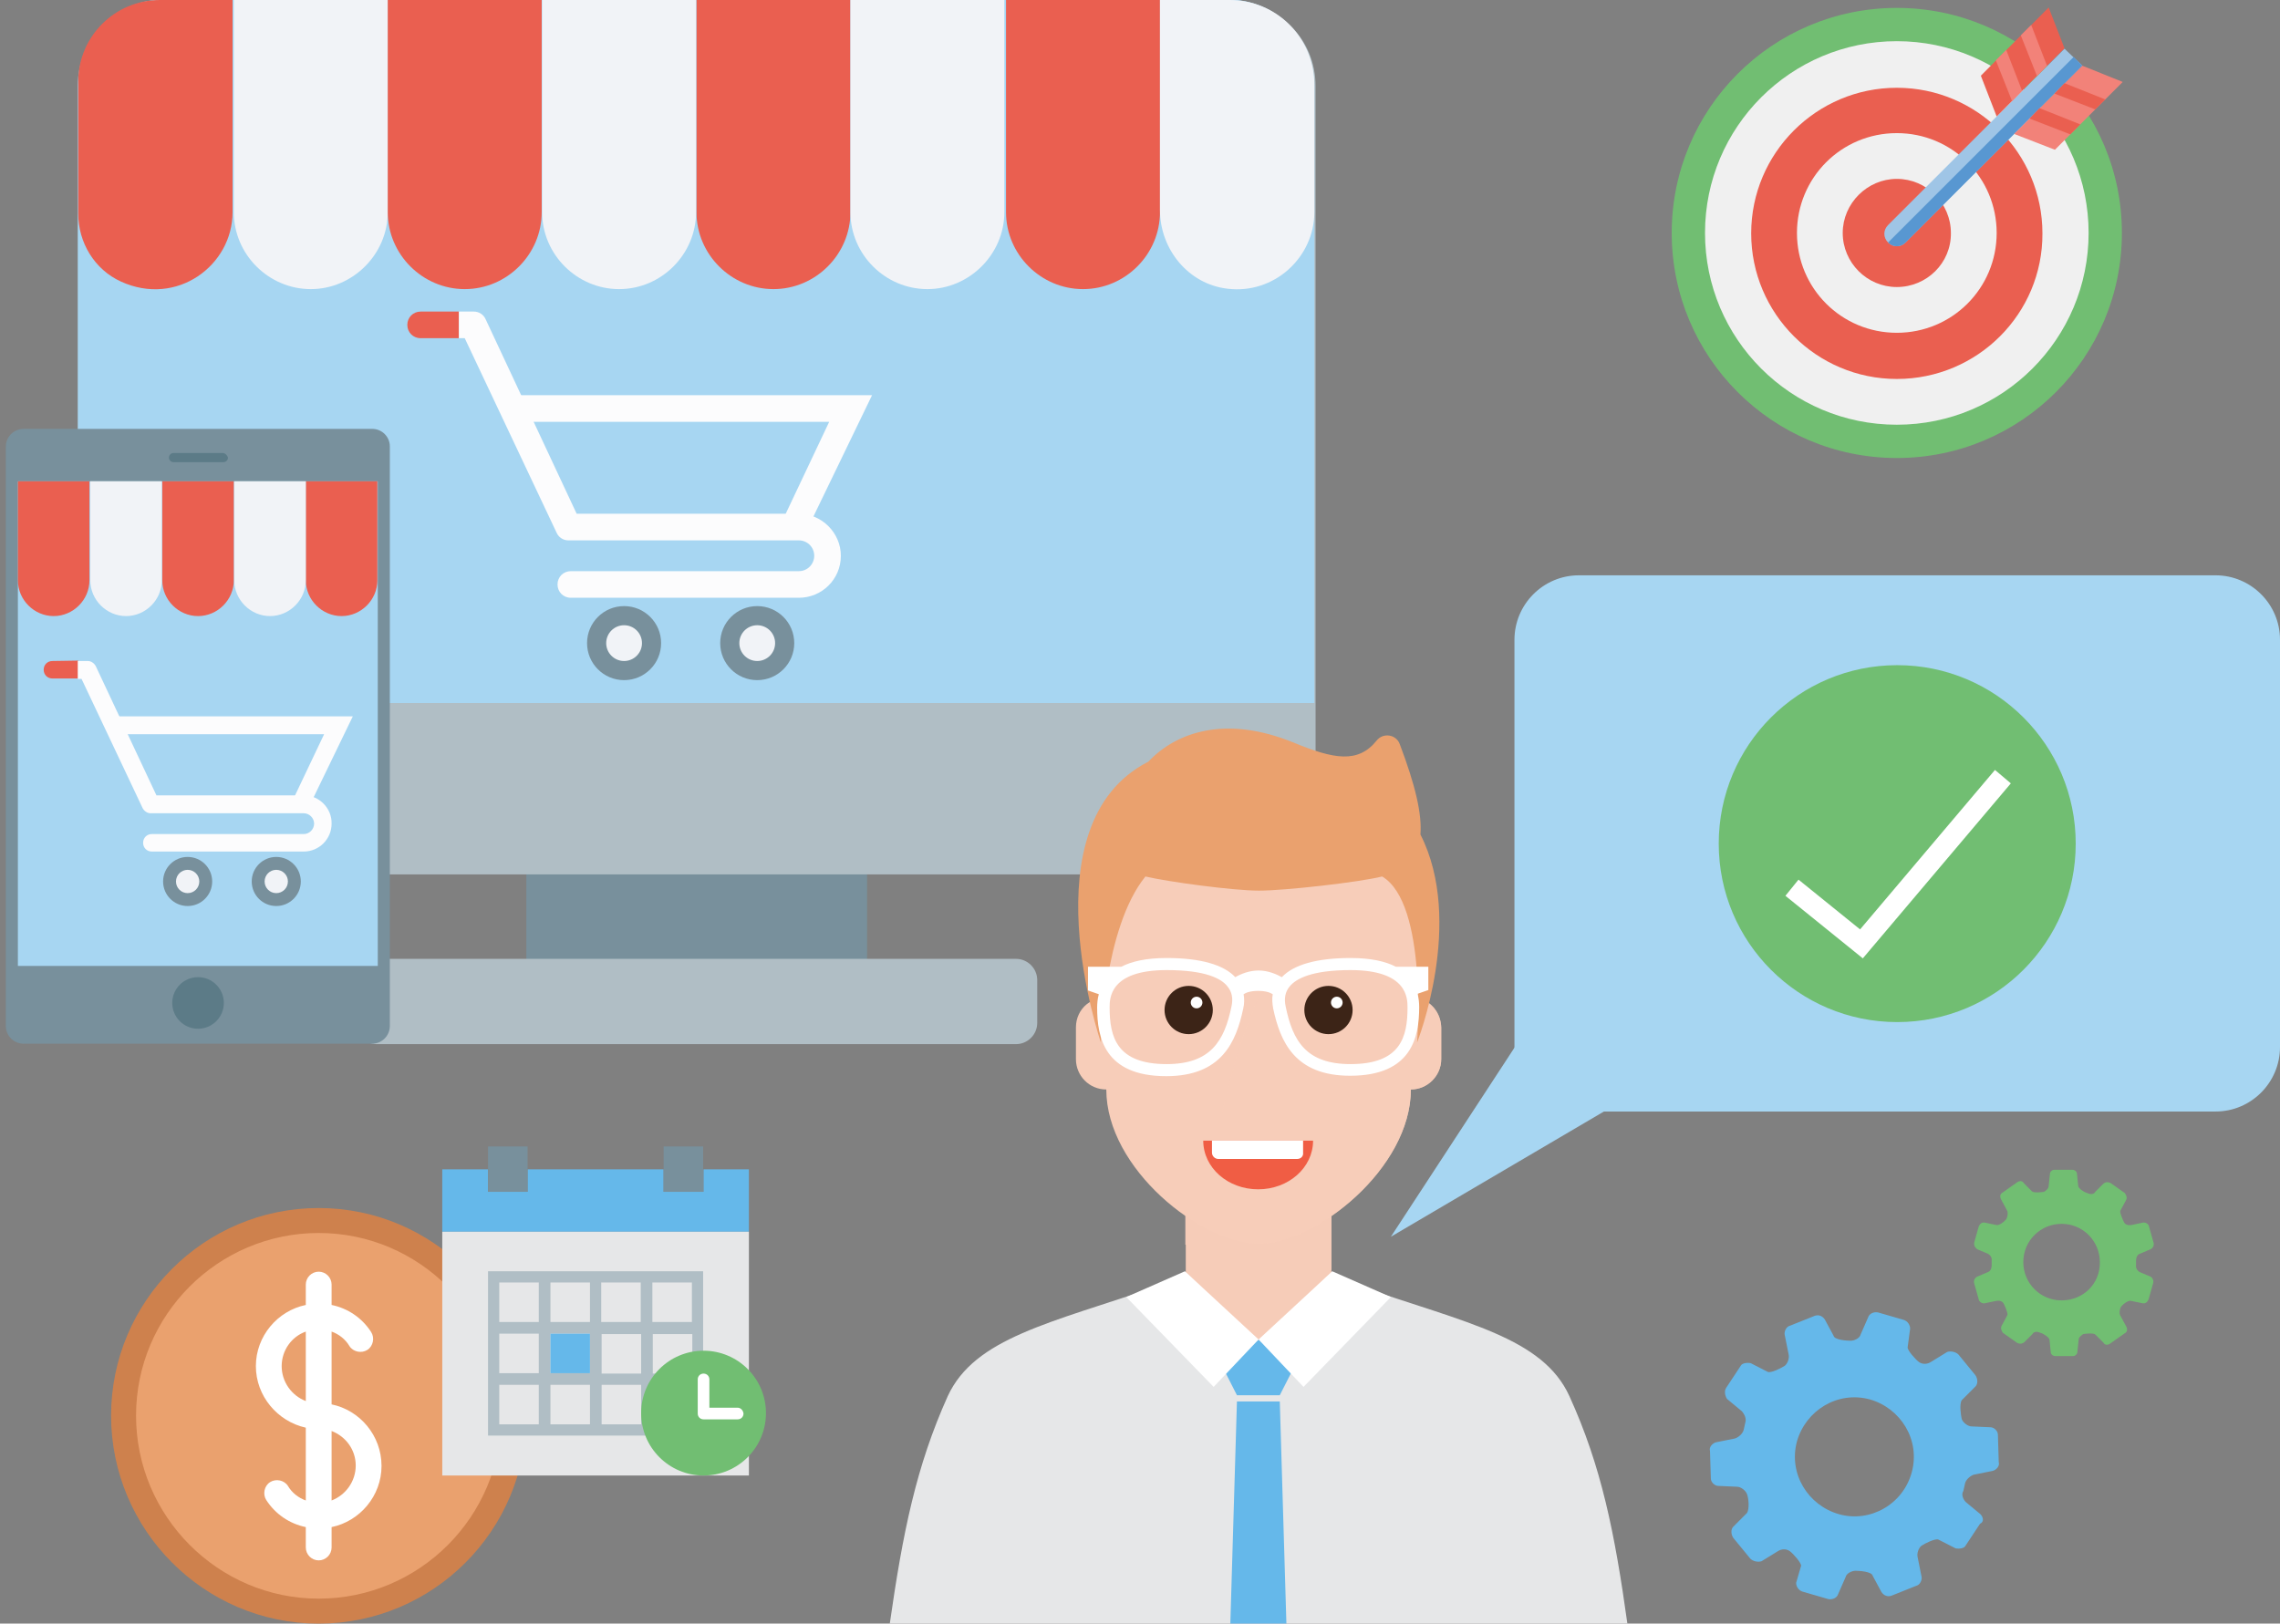 <?xml version="1.0" encoding="utf-8"?>
<!-- Generator: Adobe Illustrator 19.1.1, SVG Export Plug-In . SVG Version: 6.00 Build 0)  -->
<svg version="1.0" id="Layer_1" xmlns="http://www.w3.org/2000/svg" xmlns:xlink="http://www.w3.org/1999/xlink" x="0px" y="0px"
	 viewBox="-99 85.7 548 390.3" style="enable-background:new -99 85.7 548 390.3;" xml:space="preserve">
<rect x="-99" y="85.7" width="548" height="390.3" fill="#808080" stroke="none"/>
<style type="text/css">
	.st0{fill:#78909C;}
	.st1{fill:#65B8EA;}
	.st2{fill:#F4AE7A;}
	.st3{fill:#FCC49D;}
	.st4{fill:#71BE72;}
	.st5{fill:#95D195;}
	.st6{fill:none;stroke:#B0BEC5;stroke-width:2;stroke-miterlimit:10;}
	.st7{fill:#B0BEC5;}
	.st8{fill:#FFFFFF;}
	.st9{fill:#D1D4D1;}
	.st10{fill:none;stroke:#71BE72;stroke-width:3;stroke-miterlimit:10;}
	.st11{fill:#A7D6F2;}
	.st12{fill:#5C7B87;}
	.st13{fill:#FCFCFD;}
	.st14{fill:#F1F3F7;}
	.st15{fill:#EA5F50;}
	.st16{fill:#F6CCB8;}
	.st17{fill:#E6E7E8;}
	.st18{fill:#F7CDB9;}
	.st19{opacity:0.8;fill:#F7CDB9;}
	.st20{fill:#3C2417;}
	.st21{fill:#F05D44;}
	.st22{fill:#EAA16E;}
	.st23{fill:none;stroke:#FFFFFF;stroke-width:5;stroke-miterlimit:10;}
	.st24{fill:#F0F0F0;}
	.st25{fill:#9FC5E6;}
	.st26{fill:#5897D1;}
	.st27{fill:#F28279;}
	.st28{fill:#EAA16E;stroke:#CE814D;stroke-width:6;stroke-miterlimit:10;}
</style>
<title>Data processing</title>
<g>
	<path class="st0" d="M204.7-186.3c-1.5,1.5-1.5,4,0,5.6c10.4,10.4,10.4,27.2,0,37.6c-1.5,1.5-1.5,4,0,5.6c0.8,0.8,1.8,1.2,2.8,1.2
		c1,0,2-0.4,2.8-1.2c13.4-13.5,13.4-35.3,0-48.8C208.7-187.8,206.2-187.8,204.7-186.3z"/>
	<path class="st0" d="M189.9-175c-1.5,1.5-1.5,4,0,5.6c4.1,4.1,4.1,10.9,0,15c-1.5,1.5-1.5,4,0,5.6c0.8,0.8,1.8,1.2,2.8,1.2
		c1,0,2-0.4,2.8-1.2c7.2-7.2,7.2-18.9,0-26.1C194-176.5,191.5-176.5,189.9-175z"/>
	<path class="st0" d="M227.7-203.7c-1.5-1.5-4-1.5-5.6,0c-1.5,1.5-1.5,4,0,5.6c20,20,20,52.5,0,72.6c-1.5,1.5-1.5,4,0,5.6
		c0.8,0.8,1.8,1.2,2.8,1.2c1,0,2-0.4,2.8-1.2C250.8-143.1,250.8-180.7,227.7-203.7z"/>
	<path class="st1" d="M157-136.4c10.1-0.7,18.2-9.2,18.2-19.5c0-10.8-8.8-19.6-19.5-19.6c-10.8,0-19.5,8.8-19.5,19.6
		c0,10.3,8,18.8,18.2,19.5c-7.6,0.3-14.3,3-18.9,7.8c-4.8,4.9-7.2,11.7-7,19.6c0,2.1,1.8,3.9,3.9,3.9H179c2.1,0,3.9-1.7,3.9-3.9
		c0.2-7.9-2.2-14.7-7-19.6C171.2-133.4,164.5-136.1,157-136.4z"/>
</g>
<g>
	<path class="st2" d="M312.7-313.8L312.7-313.8c-3.3,0-6.2-2.2-7-5.4l-12.3-46.5c-1-5.5,3.3-10.6,8.9-10.6h20.8
		c5.6,0,9.9,5.1,8.9,10.6l-12.3,46.5C318.9-316,316-313.8,312.7-313.8z"/>
	<path class="st3" d="M354.8-363.7c-7.4-5.4-17.6-8.4-23.7-7.6c0.9,1.7,1.2,3.6,0.8,5.7l-12.3,46.5c-0.2,0.7-0.5,1.4-0.9,2
		c1,0.6,2.2,1,3.5,1.1l0,0c10.6,3.4,27.3-18,35.8-30.4C362.5-352.7,361.1-359.2,354.8-363.7z"/>
	<path class="st3" d="M305.7-319.1l-12.3-46.5c-0.4-2,0-4,0.9-5.7c-6.1-0.7-16.1,2.3-23.4,7.6c-6.2,4.5-7.6,11-3.3,17.3
		c8.5,12.4,25.2,33.8,35.8,30.4l0,0c1.2-0.1,2.3-0.5,3.2-1C306.2-317.6,305.9-318.4,305.7-319.1z"/>
	<g>
		<path class="st2" d="M267.6-346.4c-0.8-1.2-1.5-2.4-1.9-3.7c-6,6-10.7,13.1-13.7,21c-3.2,8.5,4,17.3,12.2,14.9l24.8-7.2
			C281-328,272.8-338.9,267.6-346.4z"/>
		<path class="st2" d="M375.6-329c-3.2-8.5-8.4-16.2-15.2-22.5c-0.4,1.7-1.1,3.4-2.3,5.1c-5.1,7.4-13,18-20.9,24.6l26.2,7.7
			C371.5-311.8,378.7-320.5,375.6-329z"/>
	</g>
	<path class="st3" d="M302.3-376.3c-0.1,0-0.2,0-0.3,0l3.7,13.8c0.8,3.2,3.7,5.4,7,5.4s6.2-2.2,7-5.4l3.7-13.8c-0.1,0-0.2,0-0.3,0
		H302.3z"/>
</g>
<g>
	<path class="st0" d="M419.6-256.8c-0.7,0-1.4-0.5-1.5-1.3c-0.9-4.7-3-8.5-5.4-9.7c-0.8-0.4-1.1-1.3-0.7-2.1
		c0.4-0.8,1.3-1.1,2.1-0.7c4.9,2.5,6.6,9.7,7,11.9c0.2,0.8-0.4,1.7-1.3,1.8C419.8-256.8,419.7-256.8,419.6-256.8z"/>
	<path d="M419.5-252.6c-1.5,0-2.9-0.5-3.9-1.6c-0.6-0.6-0.6-1.6,0-2.2c0.6-0.6,1.6-0.6,2.2,0c0.5,0.5,1.1,0.7,1.9,0.7
		c0.8-0.1,1.7-0.5,2.3-1.1c0.6-0.6,1.6-0.6,2.2,0s0.6,1.6,0,2.2C422.9-253.3,421.2-252.6,419.5-252.6z"/>
	<path class="st4" d="M420.1-261.9c3.5,0,6.9,1.8,8.7,5.1c1.5,2.8,2.2,6.2,3.1,9.2c1.3,4.2,2.3,8.6,3.6,12.8
		c1.4,4.3,3.9,8.4,6.1,12.4c1.9,3.5,4.3,6.9,5.5,10.7c1.6,4.9,1.3,10.3-0.4,15.1c-3.2,8.9-11.4,14.8-20.6,16.3
		c-1.9,0.3-3.9,0.5-5.9,0.5H420c-2,0-4-0.1-5.9-0.5c-9.2-1.6-17.4-7.4-20.6-16.3c-1.7-4.8-2-10.2-0.4-15.1c1.2-3.8,3.6-7.2,5.5-10.7
		c2.2-4,4.7-8.1,6.1-12.4c1.3-4.2,2.3-8.5,3.6-12.8c0.9-3,1.6-6.4,3.1-9.2c1.7-3.3,5.2-5.1,8.7-5.1"/>
	<path class="st5" d="M412.1-188.5c-0.1,0-0.2,0-0.4,0c-4.7-1.1-8.4-4.1-10.3-8.3c-0.3-0.8,0-1.7,0.8-2.1c0.8-0.3,1.7,0,2.1,0.8
		c1.4,3.3,4.4,5.7,8.1,6.5c0.8,0.2,1.4,1,1.2,1.9C413.4-189,412.8-188.5,412.1-188.5z"/>
	<path class="st5" d="M401.6-204.6c0,0-0.1,0-0.1,0c-0.9-0.1-1.5-0.8-1.4-1.7c0.1-1.6,0.4-3.3,0.8-4.9c0.2-0.8,1.1-1.3,1.9-1.1
		c0.8,0.2,1.3,1.1,1.1,1.9c-0.4,1.5-0.6,2.9-0.7,4.4C403.1-205.2,402.4-204.6,401.6-204.6z"/>
</g>
<polyline class="st6" points="312.7,-307.1 312.7,-224.4 383,-224.4 "/>
<polygon class="st7" points="327.5,-288.1 312.5,-313.8 297.9,-288 "/>
<circle class="st8" cx="313.3" cy="-230.7" r="21"/>
<path class="st1" d="M340.5-233.7c0-3.7-0.8-7.3-2.2-10.7c-1.4-3.3-3.4-6.3-6-8.8c-2.5-2.5-5.5-4.5-8.8-6c-3.4-1.4-7.1-2.2-10.8-2.2
	s-7.4,0.7-10.8,2.2c-3.3,1.4-6.3,3.4-8.8,6c-2.6,2.5-4.5,5.5-6,8.8c-1.4,3.4-2.2,7-2.2,10.7c0,0.5,0,1.9,0.3,4
	c0.4,3.2,1.2,6.5,2.4,9.9c1.6,4.7,3.9,9.4,6.7,14c3.5,5.6,8,11.2,13.3,16.4c1.4,1.4,3.2,2.1,5.1,2.1c1.9,0,3.8-0.8,5.1-2.1
	c5.2-5.2,9.7-10.7,13.3-16.4c2.8-4.6,5.1-9.3,6.7-14c1.2-3.4,1.9-6.7,2.4-9.9C340.5-231.9,340.5-233.2,340.5-233.7z M312.7-218.1
	c-7.6,0-13.9-6.2-13.9-13.9s6.2-13.9,13.9-13.9s13.9,6.2,13.9,13.9C326.6-224.3,320.4-218.1,312.7-218.1z"/>
<polygon class="st7" points="373.7,-210.2 398.9,-224.9 373.5,-239.4 "/>
<g>
	<g>
		<rect x="307.8" y="-146.7" class="st9" width="28.4" height="28.4"/>
		<path class="st9" d="M413.8-127.4h-63.6c-2.8,0-5.1-2.3-5.1-5.1c0-2.8,2.3-5.1,5.1-5.1h63.6c2.8,0,5.1,2.3,5.1,5.1
			C418.9-129.7,416.6-127.4,413.8-127.4z"/>
		<polyline class="st10" points="311.7,-131 318.3,-123.8 332.3,-141.3 		"/>
		<rect x="307.8" y="-146.7" class="st9" width="28.4" height="28.4"/>
		<path class="st9" d="M413.8-127.4h-63.6c-2.8,0-5.1-2.3-5.1-5.1c0-2.8,2.3-5.1,5.1-5.1h63.6c2.8,0,5.1,2.3,5.1,5.1
			C418.9-129.7,416.6-127.4,413.8-127.4z"/>
		<polyline class="st10" points="311.7,-131 318.3,-123.8 332.3,-141.3 		"/>
		<rect x="307.8" y="-57.7" class="st9" width="28.4" height="28.4"/>
		<path class="st9" d="M413.8-38.4h-63.6c-2.8,0-5.1-2.3-5.1-5.1c0-2.8,2.3-5.1,5.1-5.1h63.6c2.8,0,5.1,2.3,5.1,5.1
			C418.9-40.7,416.6-38.4,413.8-38.4z"/>
		<polyline class="st10" points="311.7,-42 318.3,-34.8 332.3,-52.2 		"/>
		<rect x="307.8" y="-101.8" class="st9" width="28.4" height="28.4"/>
		<path class="st9" d="M413.8-82.4h-63.6c-2.8,0-5.1-2.3-5.1-5.1c0-2.8,2.3-5.1,5.1-5.1h63.6c2.8,0,5.1,2.3,5.1,5.1
			C418.9-84.7,416.6-82.4,413.8-82.4z"/>
		<polyline class="st10" points="311.7,-86 318.3,-78.9 332.3,-96.3 		"/>
	</g>
	<path class="st4" d="M396.7,7.9h-46.2c-6.4,0-11.6-5.2-11.6-11.6v0c0-6.4,5.2-11.6,11.6-11.6h46.2c6.4,0,11.6,5.2,11.6,11.6v0
		C408.3,2.6,403.1,7.9,396.7,7.9z"/>
</g>
<g>
	<path class="st0" d="M51.7-303.2H-89c-4,0-7.2,3.2-7.2,7.2v233.7c0,4,3.2,7.2,7.2,7.2H51.5c4,0,7.2-3.2,7.2-7.2v-233.9
		C58.6-300,55.4-303.2,51.7-303.2z"/>
	<rect x="-91.4" y="-282.1" class="st11" width="145.3" height="195.5"/>
	<g>
		<path class="st12" d="M-8.7-293.5h-19.9c-1,0-1.8,0.8-1.8,1.8c0,1,0.8,1.8,1.8,1.8h20.1c1,0,1.8-0.8,1.8-1.8
			C-6.9-292.7-7.7-293.5-8.7-293.5z"/>
		<circle class="st12" cx="-18.7" cy="-71.5" r="10.3"/>
	</g>
	<g>
		<polygon class="st13" points="25.8,-150.2 19.5,-153.2 32.2,-180 -52.7,-180 -52.7,-187.1 43.7,-187.1 		"/>
		<circle class="st0" cx="12.9" cy="-120.6" r="9.9"/>
		<circle class="st14" cx="12.9" cy="-120.6" r="4.8"/>
		<circle class="st0" cx="-22.8" cy="-120.6" r="9.9"/>
		<circle class="st14" cx="-22.8" cy="-120.6" r="4.8"/>
		<path class="st15" d="M-77.5-209.6c-2,0-3.6,1.6-3.6,3.6c0,2,1.6,3.6,3.6,3.6h10.3v-7.2L-77.5-209.6L-77.5-209.6z"/>
		<path class="st13" d="M24-155.3h-59.6L-60-207.6c-0.6-1.2-1.8-2-3.2-2h-4v7.2h1.6l24.6,52.3c0.6,1.2,1.8,2,3.2,2h61.8
			c2.2,0,4.2,1.8,4.2,4.2c0,2.2-1.8,4.2-4.2,4.2h-61.2c-2,0-3.6,1.6-3.6,3.6s1.6,3.6,3.6,3.6H24c6.2,0,11.3-5,11.3-11.3
			C35.4-150.2,30.2-155.3,24-155.3z"/>
	</g>
	<path class="st15" d="M-91.4-282.1v39.9c0,7.9,6.6,14.5,14.5,14.5s14.5-6.6,14.5-14.5v-39.9H-91.4z"/>
	<path class="st14" d="M-62.2-282.1v39.9c0,7.9,6.6,14.5,14.5,14.5s14.5-6.6,14.5-14.5v-39.9H-62.2z"/>
	<g>
		<path class="st15" d="M-33.2-282.1v39.9c0,7.9,6.6,14.5,14.5,14.5c7.9,0,14.5-6.6,14.5-14.5v-39.9H-33.2z"/>
		<path class="st15" d="M24.8-282.1v39.9c0,7.9,6.6,14.5,14.5,14.5c7.9,0,14.5-6.6,14.5-14.5v-39.9H24.8z"/>
	</g>
	<path class="st14" d="M-4.2-282.1v39.9c0,7.9,6.6,14.5,14.5,14.5c7.9,0,14.5-6.6,14.5-14.5v-39.9H-4.2z"/>
</g>
<polygon class="st7" points="89.8,-134.6 125.1,-155.2 89.6,-175.5 "/>
<polygon class="st7" points="247.6,-205 282.9,-225.7 247.3,-245.9 "/>
<polygon class="st7" points="247.6,-67.1 282.9,-87.8 247.3,-108 "/>
<line class="st6" x1="89.7" y1="-155" x2="58.6" y2="-155"/>
<line class="st6" x1="247.3" y1="-224.4" x2="58.6" y2="-224.4"/>
<line class="st6" x1="247.3" y1="-86.6" x2="58.6" y2="-86.6"/>
<g>
	<g transform="translate(-2)">
		<rect x="29.5" y="282.7" class="st0" width="81.9" height="46.5"/>
		<path class="st7" d="M198.4,85.7h-256c-5.4,0-10.6,2.1-14.5,6.1c-3.8,3.8-6.1,9-6.1,14.5v169c0,5.4,2.1,10.6,6.1,14.5
			c3.8,3.8,9,6.1,14.5,6.1h256.2c5.4,0,10.6-2.1,14.5-6.1c3.8-3.8,6.1-9,6.1-14.5v-169c0-5.4-2.1-10.6-6.1-14.5
			C209.1,87.8,203.8,85.7,198.4,85.7z"/>
		<path class="st11" d="M218.9,254.7V106.2c0-5.4-2.1-10.6-6.1-14.5c-3.8-3.8-9-6.1-14.5-6.1h-256c-5.4,0-10.6,2.1-14.5,6.1
			c-3.8,3.8-6.1,9-6.1,14.5v148.5H218.9z"/>
		<path class="st7" d="M-6.5,316.2h153.7c2.8,0,5.1,2.3,5.1,5.1v10.3c0,2.8-2.3,5.1-5.1,5.1H-6.5c-2.8,0-5.1-2.3-5.1-5.1v-10.3
			C-11.6,318.5-9.3,316.2-6.5,316.2z"/>
	</g>
	<path class="st15" d="M-80.2,105.3l0,31.7c0,7,3.9,13.5,10.3,16.4c13.4,6.1,26.8-3.9,26.8-16.7v-51h-17.5
		C-71.4,85.7-80.2,94.5-80.2,105.3z"/>
	<path class="st14" d="M-42.8,85.7v51c0,10.2,8.4,18.5,18.5,18.5s18.5-8.4,18.5-18.5v-51H-42.8z"/>
	<g>
		<path class="st15" d="M-5.8,85.7v51c0,10.2,8.4,18.5,18.5,18.5c10.2,0,18.5-8.4,18.5-18.5v-51H-5.8z"/>
		<path class="st15" d="M68.4,85.7v51c0,10.2,8.4,18.5,18.5,18.5c10.2,0,18.5-8.4,18.5-18.5v-51H68.4z"/>
	</g>
	<path class="st14" d="M31.3,85.7v51c0,10.2,8.4,18.5,18.5,18.5c10.2,0,18.5-8.4,18.5-18.5v-51H31.3z"/>
	<path class="st14" d="M105.4,85.7v51c0,10.2,8.4,18.5,18.5,18.5s18.5-8.4,18.5-18.5v-51H105.4z"/>
	<path class="st15" d="M142.8,85.7v51c0,10.2,8.4,18.5,18.5,18.5c10.2,0,18.5-8.4,18.5-18.5v-51H142.8z"/>
	<g>
		<path class="st14" d="M179.8,85.7l0,50.5c0,9.4,6.8,17.8,16.2,18.9c11.2,1.4,20.9-7.5,20.9-18.4V106c0-11.2-9.1-20.3-20.3-20.3
			H179.8z"/>
	</g>
	<g>
		<polygon class="st13" points="94.6,213.8 88.9,211.2 100.3,187.1 24.3,187.1 24.3,180.7 110.6,180.7 		"/>
		<circle class="st0" cx="83" cy="240.3" r="8.9"/>
		<circle class="st14" cx="83" cy="240.3" r="4.3"/>
		<circle class="st0" cx="51" cy="240.3" r="8.9"/>
		<circle class="st14" cx="51" cy="240.3" r="4.3"/>
		<path class="st15" d="M2.1,160.6c-1.8,0-3.2,1.4-3.2,3.2c0,1.8,1.4,3.2,3.2,3.2h9.2v-6.4L2.1,160.6L2.1,160.6z"/>
		<path class="st13" d="M93,209.2H39.6l-21.9-46.8c-0.5-1.1-1.6-1.8-2.8-1.8h-3.6v6.4h1.4l22.1,46.8c0.5,1.1,1.6,1.8,2.8,1.8H93
			c2,0,3.7,1.6,3.7,3.7c0,2-1.6,3.7-3.7,3.7H38.2c-1.8,0-3.2,1.4-3.2,3.2c0,1.8,1.4,3.2,3.2,3.2H93c5.5,0,10.1-4.4,10.1-10.1
			C103.1,213.8,98.5,209.2,93,209.2z"/>
	</g>
	<g>
		<path class="st0" d="M-9.5,188.8h-83.8c-2.4,0-4.3,1.9-4.3,4.3v139.2c0,2.4,1.9,4.3,4.3,4.3h83.7c2.4,0,4.3-1.9,4.3-4.3V193
			C-5.3,190.7-7.2,188.8-9.5,188.8z"/>
		<rect x="-94.7" y="201.4" class="st11" width="86.5" height="116.5"/>
		<g>
			<path class="st12" d="M-45.5,194.6h-11.8c-0.6,0-1.1,0.5-1.1,1.1c0,0.6,0.5,1.1,1.1,1.1h12c0.6,0,1.1-0.5,1.1-1.1
				C-44.4,195.1-44.9,194.6-45.5,194.6z"/>
			<circle class="st12" cx="-51.4" cy="326.8" r="6.2"/>
		</g>
		<g>
			<polygon class="st13" points="-24.9,280 -28.7,278.2 -21.1,262.2 -71.6,262.2 -71.6,257.9 -14.2,257.9 			"/>
			<circle class="st0" cx="-32.6" cy="297.6" r="5.9"/>
			<circle class="st14" cx="-32.6" cy="297.6" r="2.8"/>
			<circle class="st0" cx="-53.9" cy="297.6" r="5.9"/>
			<circle class="st14" cx="-53.9" cy="297.6" r="2.8"/>
			<path class="st15" d="M-86.4,244.6c-1.2,0-2.1,0.9-2.1,2.1c0,1.2,0.9,2.1,2.1,2.1h6.2v-4.3L-86.4,244.6L-86.4,244.6z"/>
			<path class="st13" d="M-25.9,276.9h-35.5L-76,245.8c-0.4-0.7-1.1-1.2-1.9-1.2h-2.4v4.3h0.9l14.7,31.1c0.4,0.7,1.1,1.2,1.9,1.2
				h36.8c1.3,0,2.5,1.1,2.5,2.5c0,1.3-1.1,2.5-2.5,2.5h-36.5c-1.2,0-2.1,0.9-2.1,2.1s0.9,2.1,2.1,2.1h36.5c3.7,0,6.7-3,6.7-6.7
				C-19.2,280-22.3,276.9-25.9,276.9z"/>
		</g>
		<path class="st15" d="M-94.7,201.4v23.8c0,4.7,3.9,8.6,8.6,8.6s8.6-3.9,8.6-8.6v-23.8H-94.7z"/>
		<path class="st14" d="M-77.3,201.4v23.8c0,4.7,3.9,8.6,8.6,8.6s8.6-3.9,8.6-8.6v-23.8H-77.3z"/>
		<g>
			<path class="st15" d="M-60,201.4v23.8c0,4.7,3.9,8.6,8.6,8.6c4.7,0,8.6-3.9,8.6-8.6v-23.8H-60z"/>
			<path class="st15" d="M-25.5,201.4v23.8c0,4.7,3.9,8.6,8.6,8.6c4.7,0,8.6-3.9,8.6-8.6v-23.8H-25.5z"/>
		</g>
		<path class="st14" d="M-42.7,201.4v23.8c0,4.7,3.9,8.6,8.6,8.6c4.7,0,8.6-3.9,8.6-8.6v-23.8H-42.7z"/>
	</g>
</g>
<g id="man_31_">
	<g>
		<polygon class="st16" points="226.5,395 221,392.5 221,375.1 186,375.1 186,392.5 180.5,394.8 181.9,444.1 186,444.1 186,451.7 
			221,451.7 221,444.1 225,444.1 		"/>
		<polygon class="st16" points="221,376.8 221,391 185.9,384.9 185.9,376.8 		"/>
	</g>
	<g>
		<g>
			<path class="st17" d="M292.2,476.4c-3.1-22.3-6.3-38.2-14-55.1c-6.4-14-24.5-17.5-50.4-26.4c-0.9-0.3-1.9-0.6-2.8-1
				c0,0,0,0.1,0,0.1c-1.7,9.6-6.5,22.1-21.5,23.6c-15-1.5-19.8-13.9-21.5-23.6c0,0,0-0.1,0-0.1c-0.9,0.3-1.9,0.7-2.8,1
				c-25.9,8.9-43.9,12.4-50.4,26.4c-7.6,16.9-10.8,32.7-14,55.1H292.2z"/>
		</g>
		<g>
			<polygon class="st1" points="211.9,414.6 208.6,421.1 198.3,421.1 195,414.6 203.5,407.7 			"/>
			<path class="st8" d="M203.5,407.7l-10.8,11.4l-21-21.6c0,0,14.1-6.2,14.1-6.2l4.3,4L203.5,407.7z"/>
			<path class="st8" d="M203.5,407.7l10.8,11.4l21-21.6c0,0-14.1-6.2-14.1-6.2l-4.3,4L203.5,407.7z"/>
			<polygon class="st1" points="210.2,476.4 208.6,422.6 198.3,422.6 196.7,476.4 			"/>
		</g>
	</g>
	<g>
		<g>
			<path class="st18" d="M241.8,325.6l1.2-15.4c0-20.2-19.3-36.6-39.5-36.6c-20.2,0-39.5,16.4-39.5,36.6l1.2,15.4
				c-1.1,0.3-2.1,0.8-3,1.5c-1.6,1.3-2.6,3.3-2.6,5.6v7.6c0,4,3.2,7.3,7.3,7.3c0,19.1,22.9,37.1,36.6,37.1
				c13.7,0,36.6-18.1,36.6-37.1c4,0,7.3-3.3,7.3-7.3v-7.6C247.3,329.2,245,326.4,241.8,325.6z"/>
			<path class="st19" d="M241.8,325.6l1.2-15.4c0-20.2-19.3-36.6-39.5-36.6c0,0,0,51.9,0,51.9c-5.3,11.3-8.8,27.8-8.8,27.8h8.8v31.4
				c13.7,0,36.6-18.1,36.6-37.1c4,0,7.3-3.3,7.3-7.3v-7.6C247.3,329.2,245,326.4,241.8,325.6z"/>
			<g>
				<g>
					<circle class="st18" cx="186.7" cy="329.9" r="5.8"/>
					<circle class="st20" cx="186.7" cy="328.5" r="5.8"/>
					<circle class="st8" cx="188.6" cy="326.7" r="1.4"/>
				</g>
				<g>
					<circle class="st18" cx="220.3" cy="329.9" r="5.8"/>
					<circle class="st20" cx="220.3" cy="328.5" r="5.8"/>
					<circle class="st8" cx="222.3" cy="326.7" r="1.4"/>
				</g>
			</g>
		</g>
		<g>
			<path class="st21" d="M216.6,359.9c0,6.5-5.9,11.7-13.2,11.7s-13.2-5.2-13.2-11.7H216.6z"/>
			<path class="st8" d="M212.8,364.3h-19c-0.8,0-1.5-0.7-1.5-1.5v-2.9h21.9v2.9C214.3,363.6,213.7,364.3,212.8,364.3z"/>
		</g>
		<path class="st22" d="M242.4,286.3c0.4-4.9-1.2-11.8-5-21.8c-0.9-2.3-4-2.7-5.5-0.8c-4.5,5.6-10.3,4.5-20,0.5
			c-16.2-6.6-28.1-2.6-34.9,4.6c-29.4,15-11.4,67.5-11.4,67.5s0.6-27.4,10.7-39.9c5.5,1.3,21.1,3.4,27.3,3.4c6.2,0,24-2,29.6-3.4
			c11,6.5,8.4,39.9,8.4,39.9S253.1,307.3,242.4,286.3z"/>
		<path class="st8" d="M244.4,318.1h-7.9c-2.5-1.3-6-2.1-10.9-2.1c-8.1,0-13.7,1.6-16.5,4.6c-1.3-0.7-3.3-1.6-5.6-1.6
			c-2.2,0-4.2,0.8-5.6,1.6c-2.8-3-8.4-4.6-16.5-4.6c-4.9,0-8.4,0.8-10.9,2.1h-8v5.7l2.6,0.9c-0.3,1.1-0.4,2.2-0.4,3.2
			c0,7.1,1.7,16.5,16.6,16.5c13.3,0,16.8-8.2,18.5-16.2c0.3-1.2,0.3-2.4,0.1-3.5c0.6-0.4,1.7-0.8,3.5-0.8c1.8,0,2.9,0.4,3.5,0.8
			c-0.2,1.1-0.1,2.2,0.1,3.4c1.7,8,5.2,16.2,18.5,16.2c14.9,0,16.6-9.4,16.6-16.5c0-1.1-0.1-2.1-0.4-3.2l2.6-0.9V318.1z M197,327.6
			c-1.7,8.3-5,13.9-15.6,13.9c-12,0-13.7-6.5-13.7-13.6c0-2.2,0-9,13.7-9c9.5,0,13.2,2.1,14.6,3.9
			C197.1,324.1,197.4,325.7,197,327.6z M225.6,341.5c-10.6,0-13.9-5.5-15.6-13.9c-0.4-1.9-0.1-3.5,1-4.8c1.5-1.8,5.2-3.9,14.6-3.9
			c13.7,0,13.7,6.8,13.7,9C239.3,334.9,237.7,341.5,225.6,341.5z"/>
	</g>
</g>
<path class="st11" d="M433.5,352.9h-153c-8.5,0-15.5-6.9-15.5-15.5v-97.9c0-8.5,6.9-15.5,15.5-15.5h153c8.5,0,15.5,6.9,15.5,15.5
	v97.9C449,345.9,442.1,352.9,433.5,352.9z"/>
<polyline class="st11" points="265.1,337.4 235.3,383 286.5,352.9 "/>
<circle class="st4" cx="357" cy="288.5" r="42.9"/>
<polyline class="st23" points="331.7,299.1 348.4,312.6 382.4,272.4 "/>
<path id="XMLID_6022_" class="st1" d="M377,449.7l-3.5-2.9c-0.6-0.6-1.2-1.8-0.6-2.7c0,0,0,0,0.2-0.9s0.2-0.9,0.2-0.9
	c0.2-0.9,1.2-1.8,2.1-2.1l4.5-0.9c0.9-0.2,1.8-1.2,1.5-2.1l-0.2-6.6c0-0.9-0.9-1.8-1.8-1.8l-4.5-0.2c-0.9,0-2.1-0.9-2.4-1.8
	c-0.2-0.9-0.6-3.5,0-4.5l3.3-3.3c0.6-0.6,0.6-1.8,0-2.7l-4.1-5c-0.6-0.6-1.8-0.9-2.7-0.6l-3.9,2.4c-0.9,0.6-2.1,0.6-2.9,0
	s-2.7-2.7-2.7-3.5l0.6-4.5c0-0.9-0.6-1.8-1.5-2.1l-6.2-1.8c-0.9-0.2-2.1,0.2-2.4,1.2l-1.8,4.1c-0.2,0.9-1.5,1.5-2.4,1.5
	c-1,0-3.9-0.2-4.1-1.2l-2.1-3.9c-0.6-0.9-1.5-1.2-2.4-0.9l-6,2.4c-0.9,0.2-1.5,1.5-1.2,2.4l0.9,4.5c0.2,0.9-0.2,2.1-0.9,2.7
	c-0.9,0.6-3.3,1.8-4.1,1.5l-4.1-2.1c-0.9-0.2-2.1,0-2.4,0.6l-3.5,5.3c-0.6,0.9-0.2,2.1,0.2,2.7l3.5,2.9c0.6,0.6,1.2,1.8,0.9,2.7
	c0,0,0,0-0.2,0.9c-0.2,0.9-0.2,0.9-0.2,0.9c-0.2,0.9-1.2,1.8-2.1,2.1l-4.5,0.9c-0.9,0.2-1.8,1.2-1.5,2.1l0.2,6.6
	c0,0.9,0.9,1.8,1.8,1.8l4.5,0.2c0.9,0,2.1,0.9,2.4,1.8c0.4,1,0.6,3.5,0,4.5l-3.3,3.3c-0.6,0.6-0.6,1.8,0,2.7l4.1,5
	c0.6,0.6,1.8,0.9,2.7,0.6l3.9-2.4c0.9-0.6,2.1-0.6,2.9,0s2.7,2.7,2.7,3.5l-1.2,4.1c0,0.9,0.6,1.8,1.5,2.1l6.2,1.8
	c0.9,0.2,2.1-0.2,2.4-1.2l1.8-4.1c0.2-0.9,1.5-1.5,2.4-1.5s3.9,0.2,4.1,1.2l2.1,3.9c0.6,0.9,1.5,1.2,2.4,0.9l6-2.4
	c0.9-0.2,1.5-1.5,1.2-2.4l-0.9-4.5c-0.2-0.9,0.2-2.1,0.9-2.7c0.9-0.6,3.3-1.8,4.1-1.5l4.1,2.1c0.9,0.2,2.1,0,2.4-0.6l3.5-5.3
	C378,451.5,377.6,450.3,377,449.7z M343,449.7c-7.4-2.1-12.2-9.7-10.1-17.5c2.1-7.4,9.7-12.2,17.5-10.1c7.4,2.1,12.2,9.7,10.1,17.5
	C358.4,447.4,350.4,451.8,343,449.7z"/>
<path id="XMLID_3_" class="st4" d="M417.9,392.6l-2.6-1.1c-0.6-0.3-1-1-0.9-1.6c0,0,0,0,0-0.6c0-0.6,0-0.6,0-0.6
	c0-0.7,0.3-1.4,0.9-1.6l2.6-1.1c0.6-0.3,0.9-1,0.7-1.6l-1.1-3.9c-0.1-0.6-0.9-1-1.4-0.9l-2.9,0.6c-0.7,0.1-1.4-0.1-1.7-0.7
	c-0.3-0.6-1-2.2-0.9-2.7l1.4-2.6c0.3-0.6,0.1-1.1-0.3-1.7l-3.4-2.4c-0.6-0.3-1.1-0.3-1.7,0.1l-2,2c-0.3,0.6-1.1,0.7-1.9,0.3
	c-0.6-0.1-2.2-1.1-2.2-1.7l-0.3-2.9c0-0.7-0.7-1-1.1-1h-4.3c-0.7,0-1.1,0.6-1.1,1l-0.3,2.9c0,0.7-0.7,1.1-1.1,1.4
	c-0.6,0.1-2.4,0.3-2.9-0.1l-2-2c-0.3-0.6-1.1-0.6-1.7-0.1l-3.4,2.4c-0.6,0.3-0.7,1-0.3,1.7l1.4,2.6c0.3,0.6,0.1,1.4-0.1,1.9
	c-0.3,0.6-1.7,1.7-2.4,1.6l-2.9-0.6c-0.7-0.1-1.1,0.3-1.4,0.9l-1.1,3.9c-0.1,0.6,0.1,1.1,0.7,1.6l2.6,1.1c0.6,0.3,1,1,0.9,1.6
	c0,0,0,0,0,0.6c0,0.6,0,0.6,0,0.6c0,0.7-0.3,1.4-0.9,1.6l-2.6,1.1c-0.6,0.3-0.9,1-0.7,1.6l1.1,3.9c0.1,0.6,0.9,1,1.4,0.9l2.9-0.6
	c0.7-0.1,1.4,0.1,1.7,0.7c0.3,0.6,1,2.2,0.9,2.7l-1.4,2.6c-0.3,0.6-0.1,1.1,0.3,1.7l3.4,2.4c0.6,0.3,1.1,0.3,1.7-0.1l2-2
	c0.3-0.6,1.1-0.7,1.9-0.3c0.6,0.1,2.2,1.1,2.2,1.7l0.3,2.9c0,0.7,0.7,1,1.1,1h4.2c0.7,0,1.1-0.6,1.1-1l0.3-2.9
	c0-0.7,0.7-1.1,1.1-1.4c0.6-0.1,2.4-0.3,2.9,0.1l2,2c0.3,0.6,1.1,0.6,1.7,0.1l3.4-2.4c0.6-0.3,0.7-1,0.3-1.7l-1.4-2.6
	c-0.3-0.6-0.1-1.4,0.1-1.9c0.3-0.6,1.7-1.7,2.4-1.6l2.9,0.6c0.7,0.1,1.1-0.3,1.4-0.9l1.1-3.9C418.7,393.6,418.4,392.9,417.9,392.6z
	 M396.5,398.3c-5.2,0-9.2-4.2-9.2-9.2c0-5.2,4.2-9.2,9.2-9.2c5.2,0,9.2,4.2,9.2,9.2C405.8,394.3,401.7,398.3,396.5,398.3z"/>
<g>
	<circle class="st4" cx="356.9" cy="141.7" r="54.1"/>
	<circle class="st24" cx="356.9" cy="141.7" r="46.1"/>
	<path class="st15" d="M356.9,176.8c-19.3,0-35-15.7-35-35s15.7-35,35-35s35,15.7,35,35C392,161.1,376.3,176.8,356.9,176.8z"/>
	<path class="st24" d="M356.9,165.7c-13.3,0-24-10.7-24-24c0-13.3,10.7-24,24-24s24,10.7,24,24C380.9,155,370.2,165.7,356.9,165.7z"
		/>
	<path class="st15" d="M356.9,154.7c-7.2,0-13-5.9-13-13s5.9-13,13-13c7.2,0,13,5.9,13,13C370,148.9,364.1,154.7,356.9,154.7z"/>
	<path class="st25" d="M401.5,101.5L359,144c-1.2,1.2-3,1.2-4.2,0l0,0c-1.2-1.2-1.2-3,0-4.2l42.4-42.4L401.5,101.5z"/>
	<path class="st26" d="M401.5,101.5L359,144c-1.2,1.2-3,1.2-4.2,0l0,0l44.6-44.6L401.5,101.5z"/>
	<polygon class="st15" points="377.1,103.9 393.4,87.5 397.2,97.3 380.9,113.7 	"/>
	<g>
		<polygon class="st27" points="380.7,100.2 383.2,97.7 387,107.5 384.6,110 		"/>
		<polygon class="st27" points="386.7,94.2 389.2,91.7 393,101.5 390.6,104 		"/>
		<polygon class="st27" points="401.5,101.5 385.1,117.9 394.9,121.7 411.2,105.4 		"/>
	</g>
	<g>
		<polygon class="st15" points="397.2,105.7 394.8,108.2 404.6,112 407,109.6 		"/>
		<polygon class="st15" points="391.2,111.7 388.8,114.2 398.6,118 401,115.6 		"/>
	</g>
</g>
<g>
	<path class="st28" d="M-22.4,379.1c-25.9,0-46.9,21.1-46.9,46.9S-48.3,473-22.4,473s46.9-21.1,46.9-46.9S3.5,379.1-22.4,379.1z"/>
	<path class="st8" d="M-19.3,423.3v-17.5c1.7,0.6,3.3,1.8,4.3,3.5c0.9,1.4,2.9,1.8,4.3,0.9c1.4-0.9,1.8-2.9,0.9-4.3
		c-2.2-3.4-5.6-5.7-9.5-6.5v-4.9c0-1.7-1.4-3.1-3.1-3.1c-1.7,0-3.1,1.4-3.1,3.1v4.9c-6.8,1.4-12,7.5-12,14.7s5.2,13.3,12,14.8v17.5
		c-1.7-0.6-3.3-1.8-4.3-3.5c-0.9-1.4-2.9-1.8-4.3-0.9c-1.4,0.9-1.8,2.9-0.9,4.3c2.2,3.4,5.6,5.7,9.5,6.5v4.9c0,1.7,1.4,3.1,3.1,3.1
		c1.7,0,3.1-1.4,3.1-3.1v-4.9c6.8-1.4,12-7.5,12-14.7C-7.3,430.8-12.5,424.7-19.3,423.3L-19.3,423.3z M-31.3,414.1
		c0-3.8,2.4-7.1,5.8-8.3v16.7C-28.9,421.2-31.3,417.9-31.3,414.1z M-19.3,446.4v-16.7c3.4,1.3,5.8,4.5,5.8,8.3
		S-15.9,445.1-19.3,446.4z"/>
</g>
<g>
	<g>
		<polygon class="st1" points="70.1,366.8 70.1,372.2 60.5,372.2 60.5,366.8 27.8,366.8 27.8,372.2 18.3,372.2 18.3,366.8 
			7.3,366.8 7.3,381.8 81,381.8 81,366.8 		"/>
		<polygon class="st17" points="18.3,381.8 7.3,381.8 7.3,440.4 81,440.4 81,381.8 70.1,381.8 60.5,381.8 27.8,381.8 		"/>
		<path class="st7" d="M57.8,391.3h-2.7h-9.5h-2.7h-9.5h-2.7H18.3v12.3v2.7v9.5v2.7v12.3h12.3h2.7h9.5h2.7h9.5h2.7h12.3v-12.3v-2.7
			v-9.5v-2.7v-12.3H57.8z M45.5,394h9.5v9.5h-9.5V394z M55.1,415.9h-9.5v-9.5h9.5V415.9z M33.3,406.3h9.5v9.5h-9.5V406.3z M33.3,394
			h9.5v9.5h-9.5V394z M21,394h9.5v9.5H21V394z M21,406.3h9.5v9.5H21V406.3z M30.5,428.1H21v-9.5h9.5V428.1z M42.8,428.1h-9.5v-9.5
			h9.5V428.1z M55.1,428.1h-9.5v-9.5h9.5V428.1z M67.4,428.1h-9.5v-9.5h9.5V428.1z M67.4,415.9h-9.5v-9.5h9.5V415.9z M57.8,403.6
			V394h9.5v9.5H57.8z"/>
		<rect x="18.3" y="361.3" class="st0" width="9.5" height="10.9"/>
		<rect x="60.5" y="361.3" class="st0" width="9.5" height="10.9"/>
		<rect x="33.3" y="406.3" class="st1" width="9.5" height="9.5"/>
	</g>
	<g>
		<circle class="st4" cx="70.1" cy="425.4" r="15"/>
		<path class="st8" d="M78.3,424.1h-6.8v-6.8c0-0.8-0.6-1.4-1.4-1.4c-0.8,0-1.4,0.6-1.4,1.4v8.2c0,0.8,0.6,1.4,1.4,1.4h8.2
			c0.8,0,1.4-0.6,1.4-1.4C79.6,424.7,79,424.1,78.3,424.1z"/>
	</g>
</g>
</svg>

